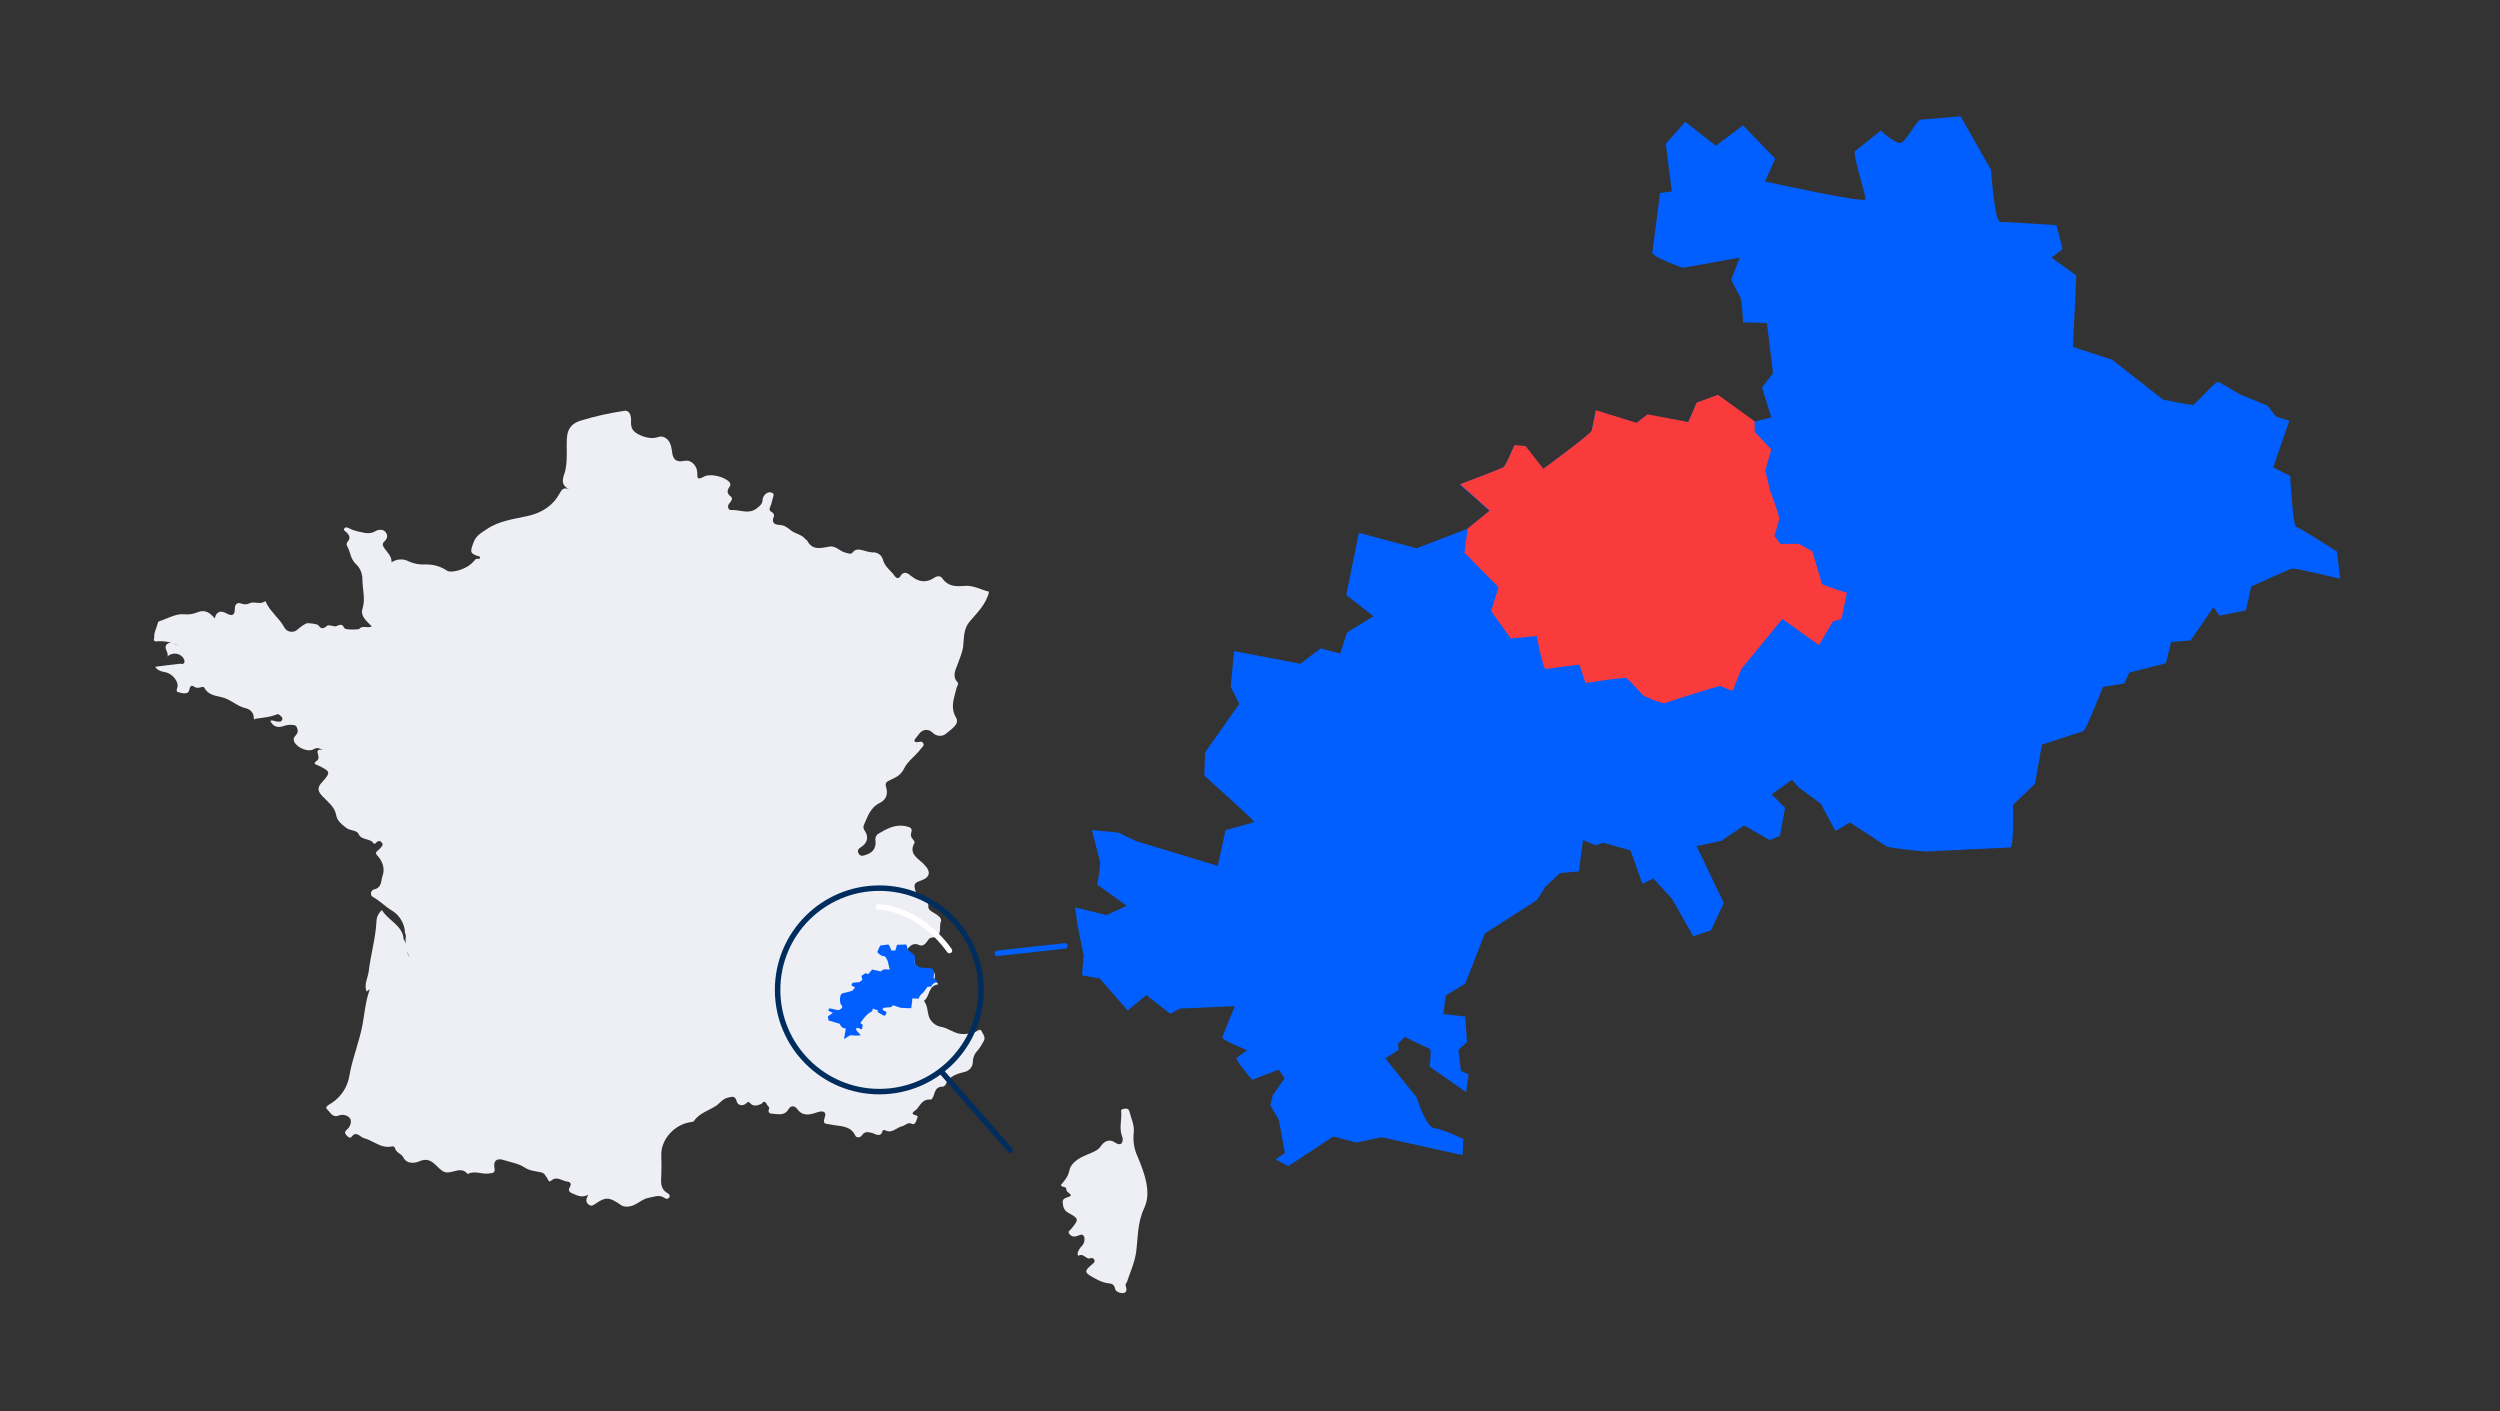 <?xml version="1.0" encoding="utf-8"?>
<!-- Generator: Adobe Illustrator 22.1.0, SVG Export Plug-In . SVG Version: 6.00 Build 0)  -->
<svg version="1.1" id="Layer_1" xmlns="http://www.w3.org/2000/svg" xmlns:xlink="http://www.w3.org/1999/xlink" x="0px" y="0px"
	 viewBox="0 0 909.2 513.3" style="enable-background:new 0 0 909.2 513.3;" xml:space="preserve">
<rect x="0" y="0" width="909.2" height="513.3" fill="#333333" stroke="none"/>
<style type="text/css">
	.st0{clip-path:url(#SVGID_2_);fill:#EDEFF4;}
	.st1{clip-path:url(#SVGID_2_);fill:#015FFF;}
	.st2{clip-path:url(#SVGID_2_);fill:none;stroke:#012D5E;stroke-width:2;}
	.st3{clip-path:url(#SVGID_2_);fill:none;stroke:#012D5E;stroke-width:2;stroke-linecap:round;}
	.st4{clip-path:url(#SVGID_2_);fill:none;stroke:#FFFFFF;stroke-width:2;stroke-linecap:round;}
	.st5{clip-path:url(#SVGID_2_);fill:none;stroke:#015FFF;stroke-width:2;stroke-linecap:round;stroke-miterlimit:10;}
	.st6{clip-path:url(#SVGID_2_);fill:#F93C3B;}
</style>
<g>
	<defs>
		<rect id="SVGID_1_" width="909.2" height="513.3"/>
	</defs>
	<clipPath id="SVGID_2_">
		<use xlink:href="#SVGID_1_"  style="overflow:visible;"/>
	</clipPath>
	<path class="st0" d="M113.6,272.7c-2.6,0.8-6.7-1.5-6.8-3.8c0-1.3,1.9-1.8,1.4-3.7c-0.3-0.9-0.5-1.4-1.3-1.5
		c-1.2-0.2-2.5-0.1-3.6,0.3c-2.1,0.8-3.9,0.4-5-1.8c0.9-0.5,1.6,0.2,2.4,0.2c0.6,0,1.4,0.3,1.8-0.4c0.3-0.4,0.3-1.1-0.2-1.4
		c-0.6-0.6-1-1.1-1.9-0.7c-2.4,1-5,1.1-7.5,1.5c-0.3,0.3-0.5,0.3-0.6-0.1c0.1-1.8-1.1-3.3-2.8-3.7c-3.4-0.7-5.6-3.4-9.1-4.1
		c-2.3-0.5-4.8-0.9-6.1-3.4c-0.5-0.9-2.1,0.7-3.6-0.3c-1.5-1.1-1.6,0.3-2,1.5c-0.4,1.2-2.3,0.9-3.6,0.5c-1.3-0.3-0.8-0.9-0.6-1.8
		c0.6-2-1.7-5-4.3-5.5c-1.3-0.3-2.6-0.4-3.8-2c3.2-0.4,6-0.8,8.9-1.1c0.6-0.1,1.3,0.4,1.7-0.4c0.3-0.7-0.1-1.3-0.4-1.8
		c-1.3-1.7-3.7-2-5.4-0.7c-0.1,0.1-0.2,0.2-0.3,0.3c0.6-1.8-1.8-3.1,0-4.7c1.6-1,2.7,0.5,3.7,0.6c-2.1-1.1-4.5-1.6-6.9-1.5
		c-0.9,0.1-2.2,0.3-1.6-1.3c-0.2-1.8,0.8-3.3,1.2-5c0.1-0.3,0.2-0.8,0.5-0.9c3-1,6.2-2.9,9.1-2.6c1.7,0.2,3.5-0.1,5.1-0.8
		c2.7-1,4.4,0.3,6.1,2.3c0.6-2.6,2.2-3,4.3-1.8c2.4,1.3,3,0.3,3-1.8c0-1.5,1-2.4,2.3-1.8c1.1,0.4,2.2,0.4,3.3-0.2
		c1.7-0.6,3.5,0.6,5.2-0.5c0.5-0.4,0.6,0.4,0.8,0.8c1.6,3.1,4.6,5.3,6.3,8.4c0.7,1.5,2.5,2.2,4.1,1.5c0.4-0.2,0.8-0.5,1.1-0.8
		c0.9-0.8,1.9-1.5,3-2c0.4-0.2,4,0.2,4.3,0.7c1.1,1.7,2.1,1.1,3.3,0.1c0.3-0.2,1.1,0,1.7,0.1c0.4,0.1,0.8,0.2,1.1,0.2
		c1-0.1,1.8-1.1,2.9-0.2c0.1,0.6,0.6,1.1,1.2,1.2c1.5,0.2,3.1,0.2,4.6,0c1.2-1.6,3-0.1,4.6-1c-1.7-1.8-4.2-3.6-3.4-6.3
		c1.2-3.7,0-7.2,0-10.8c0-2.1-0.8-4.1-2.3-5.5c-2.1-1.9-2-4.4-3.2-6.5c-0.4-0.6-0.3-1.3,0.2-1.8c1.2-1.4,0.4-2.5-0.7-3.5
		c-0.4-0.4-1-0.5-0.6-1.2c0.4-0.6,1-0.4,1.5-0.2c1.3,0.7,2.6,1.1,4,1.4c1.9,0.4,3.8,1,5.8-0.2c0.9-0.6,2.8-0.9,3.7,0.3
		c0.9,1.1,0.8,2.3-0.4,3.4c-1.1,0.9-0.4,2,0.3,2.9c1,1.4,2.4,2.6,2.3,4.7c1.8-1.2,4.2-1.4,6.1-0.4c1.9,0.9,4,1.3,6.1,1.2
		c2.8-0.1,5.5,0.6,7.9,2.2c1.6,1.1,6.6-0.4,8.8-2.4c0.5-0.5,1.1-1,1.6-1.6c0.3-0.7,1.9,0.4,1.7-1c-3.8-1.2-3.7-1.6-2.4-5.2
		c0.9-2.5,2.8-3.5,4.9-4.9c4.6-3.1,9.9-3.6,15.1-4.8c5-1.2,8.9-3.7,11.3-8.1c0.7-1.3,1.4-2.6,3.8-1.4c-4.2-1.9-2.2-4.8-1.7-7
		c0.9-4,0.3-8.1,0.6-12.1c0.3-3.6,2.3-5.2,4.9-6c5.2-1.6,10.6-2.8,16-3.6c2.1-0.3,2.5,2.3,2.4,3.7c-0.1,2.2,0.3,3.5,2.4,4.7
		c2.3,1.3,5.3,2,7.6,1.1c1.8-0.6,3.9,0.8,4.5,3.2c0.2,0.7,0.3,1.4,0.4,2.1c0.3,2.7,1.3,4.1,4.6,3.4c2.5-0.5,4.5,1.9,4.6,4.3
		c0,1.4-0.3,3,2.3,1.5c2.3-1.4,7.8,0,9.4,2c0.4,0.4,0.4,1,0.1,1.5c-0.9,1.3-1.3,2.5,0.4,3.7c0.9,0.7,0.1,1.7-0.5,2.4
		c-1,1.1-0.5,2.6,0.7,2.5c3-0.2,6.2,1.7,9.2-0.6c1.1-0.9,2.1-1.6,2.1-3c0.1-1,0.6-2,1.5-2.5c0.5-0.4,1.3-0.5,1.9-0.2
		c0.8,0.3,0.7,0.8,0.5,1.5c-0.4,1.1-0.5,2.3-1,3.4c-0.4,0.9-0.6,1.5,0.4,2.1c0.7,0.3,1.1,1.1,0.8,1.8c0,0.1-0.1,0.1-0.1,0.2
		c-0.6,1.6,0.1,2.6,2,2.7c1.9,0,3.1,1,4.5,2.1c1.6,1.2,3.9,1.4,5.2,3.2c0.1,0.1,0.4,0.1,0.5,0.3c1.8,3.7,4.9,2.9,8.1,2.3
		c2.3-0.5,3.8,1.7,5.9,2.2c1,0.2,1.9,0.7,2.5,0c1.3-1.7,2.8-1.1,4.4-0.7c0.9,0.3,1.8,0.5,2.8,0.6c1.8-0.2,3.4,0.9,3.9,2.6
		c0.6,2.6,2.9,4,4.3,6c0.6,0.9,1.5,1,2,0.1c1.3-2.2,2.8-1.1,4-0.1c2.7,2.2,5.4,2.6,8.4,0.6c1.2-0.8,2.3-0.6,2.8,0.1
		c1.9,2.9,4.7,3.2,7.9,2.9c3.4-0.4,6.2,1.4,9.2,2.1c-1,4.5-4.3,7.6-7.1,10.9c-2.2,2.6-2,5.9-2.3,8.8c-0.3,2.4-1.2,4.4-2,6.6
		c-0.8,2.2-2.1,4.4-0.1,6.6c0.6,0.7-0.1,1.3-0.3,2c-0.8,3.6-2.5,7-0.2,10.9c1.4,2.4-1.8,4.2-3.5,5.7c-1.4,1.3-3.6,1.2-5-0.2
		c-1.2-1.3-3.1-1.4-4.4-0.2c-0.2,0.2-0.4,0.4-0.6,0.7c-0.4,0.5-0.8,1-1.2,1.5c-0.8,1-0.5,1.5,0.8,1.4c0.7-0.1,1.6-0.5,2,0.5
		c0.4,0.9-0.4,1.2-0.8,1.8c-1.9,2.6-5,4.7-6.2,7.3c-1.3,2.7-3.3,3.3-5.5,4.4c-1,0.5-1.4,1-1.1,2.1c0.7,2.4,0.5,4.6-2.2,6
		c-3.6,1.7-4.5,5.2-5.9,8.2c-0.2,0.7,0,1.5,0.5,2.1c1.4,2.2,0.8,4.4-1.5,5.8c-0.9,0.6-1.4,1.2-0.9,2.2c0.6,1.2,1.5,1,2.4,0.7
		c2.8-0.8,4.1-2.5,3.8-5.3c-0.2-0.9,0.2-1.9,0.9-2.4c3.1-1.8,6.2-3.7,10.2-2.8c1.3,0.3,2.5,0.6,1.9,2.3c-0.3,0.8-0.1,1.7,0.5,2.3
		c0.3,0.4,0.9,1.1,0.7,1.4c-2.3,4,1.2,5.6,3.4,7.8c2.8,2.8,2.3,4.9-1.5,6.1c-1.1,0.4-2,0.8-1.9,2c0.1,1.4,0.6,2.9,2.1,3.3
		c2.2,0.6,3,1.8,2.9,3.8c-0.1,1.2,0.7,1.7,1.7,2.3c1.4,0.8,3.4,2,2.9,3.3c-0.9,2,1,5.6-3.4,5.9c-1,0.1-1.4,1.2-2,1.9
		c-0.7,0.7-1.4,1.3-2.5,0.8c-2-1-3.4,0.3-4.2,1.4c-0.7,1,0.4,2.2,1.9,2.7c0.8,0.3,0.7,1.2,0.7,1.9c0,1.8,1.5,3.3,3.3,3.2
		c0.1,0,0.3,0,0.4,0c2.5-0.1,4.1,0.2,3.5,3c-0.2,1.1,1,1.2,1.3,2.1c-3.8,0.5-2.9,4.4-5.2,6c1.4,1.7,1.2,3.8,1.8,5.6
		c0.7,2.1,2.5,3.6,4.7,3.9c2,0.4,3.7,1.7,5.8,2.3c2.3,0.6,4.1,0.1,6.1-0.4c0.9-0.2,2-1.5,2.5-0.5c0.6,1.2,1.8,2.5,0.7,4
		c-0.6,1.1-1.2,2.1-1.9,3c-1.2,1.1-1.9,2.7-1.9,4.3c0,1.8-1.4,3.4-3.2,3.7c-2.9,0.7-5.5,1.6-6.7,4.5c-0.2,0.4-0.6,0.7-1,0.8
		c-2.4-0.1-2.8,1.6-3.3,3.1c-0.3,0.7-0.6,1.7-1.3,1.6c-3-0.2-3.6,2.2-5.1,3.7c-0.3,0.3-2.8,1.5,0.1,2.1c0.9,0.2,0.1,1.1,0,1.7
		c-0.1,0.8-0.9,1.7-1.5,1.4c-1.6-0.9-2.5,0.5-3.7,0.8c-2.1,0.4-3.7,2.9-6.3,1.4c-0.3-0.1-0.6,0-0.8,0.2c-0.7,2.8-2.7,1.1-4,0.8
		c-1.6-0.4-2.6-0.5-3.6,1c-0.4,0.6-1.2,0.8-1.9,0.5c-0.2-0.1-0.4-0.3-0.5-0.6c-1.8-3.7-5.6-3.2-8.8-3.9c-1.7-0.4-3.2,0.1-2.3-2.5
		c0.8-2.1-0.4-2.7-2.6-2c-2.7,0.9-5.3,1.7-7.4-1.2c-0.9-1.2-2.3-1.4-3.2,0.2c-1.5,2.5-4,1.6-6.2,1.5c-0.6,0-1-0.4-1-1
		c0-0.1,0-0.3,0.1-0.4c0.5-1.1-0.6-1.4-0.8-2.1c-0.6-1.2-1.2-0.9-1.8-0.1c-1.5,0.7-3,1.2-4.3-0.3c-0.6-0.6-0.6-0.4-1.2,0.1
		c-1.5,1.3-3.2,0.8-3.6-0.7c-0.6-2.2-1.8-1.6-3.2-1.3c-1.7,0.4-2.7,1.7-3.9,2.7c-2.8,2-6.5,2.8-8.5,5.9c-0.1,0.2-0.7,0.2-1.1,0.3
		c-6,0.8-11,6.5-10.7,12.2c0.1,2.4,0.1,4.7,0,7.1c-0.1,2.4-0.5,4.9,2.2,6.5c0.6,0.3,1.3,1.1,0.5,1.8c-0.6,0.6-1.2,0.2-1.8-0.2
		c-1.9-1.1-3.5-0.2-5.4,0.1c-2.8,0.5-4.5,2.9-7.4,3.2c-1.2,0.2-2.4-0.1-3.3-0.9c-3.8-2.6-5.2-2.6-8.9,0c-0.7,0.5-1.4,0.9-2.3,0.2
		c-1.2-0.9-1-2-0.2-3.6c-2,1.1-3.5,0.5-5.1-0.2c-1.5-0.6-2.5-1-1.5-2.7c0.6-1.1,0.1-1.8-1.1-1.9c-1.9-0.2-3.7-2.2-5.9-0.2
		c-0.7,0.6-1-0.5-1.3-1c-0.6-0.8-0.9-1.8-2.1-2.1c-2.1-0.5-4.2-0.5-6.3-1.9c-1.9-1.3-4.9-1.8-7.4-2.6c-2.5-0.8-3.8,0.2-3.4,2.7
		c0.4,2-0.4,2-2.2,2.2c-2.5,0.3-5.1-1.2-7.5,0.2c-2.2-2.7-4.7-0.7-7.2-0.6c-1.5,0.1-2.4-0.8-3.4-1.7c-1.9-1.8-3.5-3.9-7.1-2.3
		c-1.1,0.5-4.4,1.3-5.8-1.6c-0.6-1.2-2.7-1.6-3-3.4c-0.2-0.3-0.5-0.5-0.9-0.5c-4.1,1-6.9-2.1-10.4-3c-1.4-0.4-2.7-2.8-4.5-0.4
		c-0.4,0.6-1.3,0-1.7-0.5s-0.9-1-0.4-1.7c0.3-0.4,0.7-0.6,1-1c0.9-1.2,1.3-2.8,0.4-3.8c-1-1-2.5-1.3-3.9-0.8
		c-2.3,0.9-3.1-1.2-4.1-2.1c-1.3-1.1,0.6-1.8,1.6-2.5c3.5-2.3,5.8-6,6.4-10.1c1.1-6.3,3.7-12.4,4.8-18.7c0.7-3.9,1-7.8,2.3-11.6
		c0-0.3,0.2-0.6,0.3-0.9c-0.4,0.2-0.8,0.5-1.2,0.8c-1-2.6,0.5-4.9,0.8-7.4c0.7-6,2.5-11.9,2.8-18c0-1.6,0.8-3.2,2-4.2
		c2.3,3.8,7.6,5.6,7.9,10.6c1.5,1.9,0.4,4.5,2.1,6.3c0,0,0,0,0-0.1c-1.4-1.9-1.3-4-1.4-6.1c0-0.8,0.3-1.6-0.2-2.3
		c-0.1-3.6-2.1-6.8-5.2-8.5c-2.2-1.4-4.1-3.4-6.5-4.7c-0.7-0.4-0.9-1.3-0.5-2c0.2-0.3,0.5-0.6,0.8-0.7c3.1-0.6,2.6-3.3,3.2-4.9
		c1-2.6,0.1-5.4-2-7.6c-1-1,0.3-1.6,0.9-2.2c0.6-0.7,1.6-1.4,0.9-2.3c-0.7-1-1.6-0.7-2.3,0.2c-0.2,0.1-0.5,0.2-0.7,0.1
		c-1.2-2.1-4.4-1-5.5-3.5c-0.7-1.5-3.2-1.1-4.6-2.3c-1.7-1.4-3.2-2.4-3.6-4.8c-0.5-2.7-3-4.6-4.9-6.6c-1.8-1.8-2-3.2-0.2-5.1
		c3.3-3.6,3.1-4-1.4-6.1c-0.9-0.4-2.1-0.6-0.5-1.7c0.9-0.6,0.7-1.6,0.4-2.5c-0.6-2.1,1.1-1.4,2.1-1.6h0.4h0h-1
		C115,271.5,114.4,272.4,113.6,272.7"/>
	<path class="st0" d="M389.5,434.8c-0.4-1.1-1.7-1.1-1.7-2.3c0-1.1-1.6-0.6-2-1.5c1.3-1.6,2.6-2.9,3.1-5.3c0.7-3.3,4.4-5,7.5-6.2
		c1.6-0.7,2.9-1.2,3.9-2.6c1.3-1.9,3.1-2.8,5.2-1.4c2.9,1.9,3-1.1,2.7-1.9c-1.2-2.9-0.4-5.6-0.4-8.5c0-0.8-0.4-1.6,0.7-1.8
		c0.9-0.2,1.9-0.3,2.2,0.8c0.7,2.7,2,5.2,1.6,8.1c-0.3,2.9,0.2,5.9,1.5,8.6c2.4,5.8,5,12.7,2.4,18.4c-2.6,5.5-2.3,10.7-3,16.1
		c-0.5,3.7-2.1,7.2-3.3,10.8c-0.2,0.5-0.7,0.9-0.5,1.5c0.3,1,0.6,2.3-0.6,2.6c-1.1,0.3-3-0.4-3.2-1.3c-0.4-2.5-2.1-2-3.7-2.4
		c-1.5-0.4-2.9-1.1-4.3-1.9c-3.3-1.8-3.3-2.4-0.4-4.8c0.4-0.3,1-0.9,0.9-1.3c-0.1-0.6-0.6-1.1-1.3-1c-0.1,0-0.2,0-0.2,0.1
		c-1.6,0.6-2.4-1.9-4.2-1c-0.5,0.3-0.6-0.7-0.4-1.2c0.3-0.8,0.8-1.6,1.4-2.2c0.9-0.9,1.2-2.2,0.9-3.4c-0.6-1.5-1.9-0.4-2.9-0.2
		c-0.9,0.3-1.8,0-2.4-0.7c-0.9-1.2,0.2-1.4,0.7-2.1c2.7-3.4,2.8-3.5-1.3-5.8c-1.6-0.9-1.8-2.4-1.9-3.7
		C386.3,435.4,388.5,435.7,389.5,434.8"/>
	<path class="st1" d="M456.2,299c-0.3-0.9-18.2-16.9-18.2-16.9l0.3-8.5l12.4-17.6l-3.1-6.2l1.2-13l24.1,4.6l7.4-5.6l7.1,1.9l2.5-7.7
		l9.6-5.9l-9.9-7.7l4.6-22.6l21,5.6l18.5-7.1l8-6.5l-10.8-9.6c0,0,14.8-5.6,15.8-6.2c0.9-0.6,4-8,4-8l4,0.3l6.5,8.3
		c0,0,17.3-12.7,17.6-13.9c0.3-1.2,1.5-7.4,1.5-7.4l14.8,4.6l4-3.1l14.8,2.8l3.1-7.1l7.7-2.8l13.3,9.6l6.2-1.5l-3.4-10.8l4-5.3
		l-2.2-18.2l-8.7-0.3c0,0-0.3-8.3-1.2-9.6s-3.1-5.9-3.1-5.9l3.1-8l-20.7,3.7c0,0-11.4-4-11.1-5.6c0.3-1.5,2.8-21.6,2.8-21.6l4.3-0.6
		l-2.2-17.3l7.1-8L624,53l9.9-7.4l11.7,12.1l-3.7,8.3c0,0,36.2,8,36.5,6.5c0.3-1.5-4.9-16.7-3.7-17.6c1.2-0.9,9.3-7.4,9.3-7.4
		s5.9,5.6,7.7,4.3c1.9-1.2,5.6-8.3,6.8-8.3c1.2,0,14.5-1.2,14.5-1.2l11.1,19.5c0,0,1.2,18.9,3.4,18.9c2.2,0,20.4,1.2,20.4,1.2
		l2.2,8.7l-4,3.1l9,6.5l-1.2,26l14.2,4.6l18.5,14.5c0,0,10.2,2.2,11.1,1.9s8-8.7,9-8.3c0.9,0.3,8,4.6,8,4.6l9.9,4l3.1,4l4.9,1.5
		l-5.9,17l6.2,3.1c0,0,0.9,18.2,2.2,18.5c1.2,0.3,14.8,9,14.8,9l1.2,9.9c0,0-16.4-4-17.6-3.7c-1.2,0.3-14.8,6.5-14.8,6.5l-1.9,8.7
		l-9.6,1.9l-2.2-3.1l-8.3,12.1l-7.1,0.6l-1.9,7.7l-13.3,3.4l-1.9,4l-7.7,1.2c0,0-6.2,15.8-7.1,16.1c-0.9,0.3-15.1,4.9-15.1,4.9
		l-2.5,14.2l-8,7.7c0,0,0.3,15.5-0.9,15.5c-1.2,0-30.9,1.5-30.9,1.5s-13.3-1.2-14.2-1.9c-0.9-0.6-13.3-8.7-13.3-8.7l-5.3,3.1
		l-5.3-9.9l-8-5.9l-2.5-2.8l-7.4,5.3l4.9,4.9l-1.9,10.2l-3.7,1.5l-9.3-5.3l-8.3,5.6l-9,1.9l9.9,20.7l-4.6,9.9l-6.5,2.2l-7.7-13.6
		l-6.8-7.4l-4,1.9l-4.3-12.1l-9.9-2.8l-2.8,0.9l-4.6-1.9l-1.5,11.4l-6.8,0.6l-5.3,4.9l-3.1,4.9L540,339.5l-7.1,18.2l-7.1,4.3
		l-0.9,6.8l8,0.9l0.6,9.3l-3.1,2.8l0.9,7.7l2.8,1.2l-0.9,6.5l-13.3-9.3c0,0,0.9-6.2,0-6.5c-0.9-0.3-9-4.3-9-4.3l-2.5,2.5l0.3,2.2
		l-4.9,3.1l11.4,14.2c0,0,3.4,10.8,6.2,11.1c2.8,0.3,10.8,4,10.8,4l-0.3,5.9l-29.4-6.5l-9.3,1.9l-8.3-2.2l-16.4,10.8l-4.6-2.5
		l3.4-2.2l-2.2-12.1l-3.1-5.3l0.9-3.7l4.3-6.2l-2.2-3.1l-9.6,3.7c0,0-6.5-7.4-5.6-8c0.9-0.6,3.7-2.8,3.7-2.8s-9.3-3.7-9-4.6
		c0.3-0.9,4.6-11.4,4.6-11.4l-20.1,0.9l-3.4,1.9l-8.7-6.8l-6.8,5.6L400,355.9l-6.5-1.2l0.6-7.1l-2.2-11.1l-0.9-6.5l11.4,2.8l7.4-3.4
		l-10.8-7.7c0,0,1.5-6.8,0.9-9c-0.6-2.2-2.8-10.8-2.8-10.8l9.6,0.9l6.5,3.1l29.7,9l2.8-13L456.2,299z"/>
	<path class="st1" d="M332.5,347.3c-0.2-0.2-2.4-1.8-2.4-1.9c0-0.2-0.3-1.9-0.6-1.9s-3.3,0.1-3.3,0.1s-0.5,2.1-0.7,2.1h-1.3
		c0,0-0.8-2.2-1.2-2.2s-2.9,0.4-2.9,0.4s-1.1,2.2-1,2.4c0.1,0.2,1.1,1.2,1.7,1.3c0.7,0.1,1.1,0.3,1.2,0.4c0.1,0.2,0.8,1.4,0.8,1.4
		l0.8,3.3c0,0-2.5-0.7-3.2,0.6l-3.2-0.7l-1.5,1.7l-0.9-0.4l-1.5,1l0.3,1.5l-1.1,0.8l-2.4,0.2c0,0-0.7,0.9-0.3,1.1
		c0.3,0.2,1.2,0.6,1.2,0.6l-1,1.2c0,0-2.2,0.7-3.5,0.9c-1.3,0.2-1.3,3.7-0.4,4.5c0.9,0.8-1.1,1.7-1.1,1.7l-3.4-0.7l-0.4,0.8l1.7,0.9
		l-1.8,1.2l0.2,1.5l4,1.2c0,0,0.8,1.3,1,1.4c0.2,0.1,1.3,0.4,1.3,0.4s-0.7,3.9-0.6,3.8c0.2-0.1,2-1.4,2.3-1.4c0.3,0,2.7,0.2,2.9,0.1
		c0.2-0.1,1.1,0.1,0.7-0.3c-0.3-0.4-2.4-2.2-1.3-2.4c1.2-0.2,1.8,0.9,1.9,0.3c0.1-0.6,0.3-1.4,0.2-1.6c-0.2-0.1-0.9-0.4-0.7-0.7
		c0.2-0.2,1.8-3,4.1-4.1c0.2-0.1,0.3-1,0.3-1l2,0.7l-0.3,0.5c0,0,2.6,1.7,2.7,1.4c0.1-0.3,1.3-1.3,0-1.7c-1.3-0.4-0.7-1.1-0.3-1.2
		c0.4-0.1,2.5-0.2,2.5-0.2l0.8-0.7l2.7,0.9c0,0,3.9,0.3,3.9,0.1c0-0.2,0.3-2.3,0.3-2.3l0.1-1.2l2.3,0.1c0,0,0.3-1.2,1.2-1.8
		c0.9-0.7,1.9-2.5,2-2.5c0.2,0,1.4-0.1,1.4-0.1s0.4-1.5,2.3-1.6l-1.5-1.7c0,0,0.8-2.7-0.7-3.3c-1.5-0.6-5,0.8-6.2-2.3
		C333.1,348.5,332.5,347.3,332.5,347.3"/>
	<circle class="st2" cx="319.8" cy="360" r="37"/>
	<line class="st3" x1="342.8" y1="390.2" x2="367.4" y2="418.3"/>
	<path class="st4" d="M319.4,329.8c0,0,14.5,0.1,25.9,15.9"/>
	<line class="st5" x1="362.7" y1="346.7" x2="387.3" y2="344"/>
	<path class="st6" d="M638.1,153.2l-13.3-9.6l-7.7,2.8l-3.1,7.1l-14.8-2.8l-4,3.1l-14.8-4.6c0,0-1.2,6.2-1.5,7.4
		c-0.3,1.2-17.6,13.9-17.6,13.9l-6.5-8.3l-4-0.3c0,0-3.1,7.4-4,8c-0.9,0.6-15.8,6.2-15.8,6.2l10.8,9.6l-8,6.5l-1.2,8.8l12.4,12.6
		l-2.7,8.6l7.1,10l9.5-0.9c0,0,2.2,12.2,3.3,12c1.1-0.2,12.2-1.6,12.2-1.6l2.2,6.7c0,0,14.2-2.2,14.9-1.8c0.7,0.4,6.2,6.4,6.2,6.4
		s6.7,3.1,7.8,2.7c1.1-0.4,19.5-6.4,20.2-6.2c0.7,0.2,4.4,2.2,4.7,1.3c0.2-0.9,2.9-7.5,2.9-7.5l14.9-18.2l13.3,9.5l5.1-8.6l3.1-0.9
		l2-9.5c0,0-8.9-2.7-9.1-3.3c-0.2-0.7-3.5-11.8-3.5-11.8l-4.9-2.7h-6.7l-2.2-2.9c0,0,1.8-5.5,1.8-6.4c0-0.9-3.5-10.6-3.5-10.6
		l-1.6-6.9l2.2-7.5l-6-6.4L638.1,153.2z"/>
</g>
</svg>
